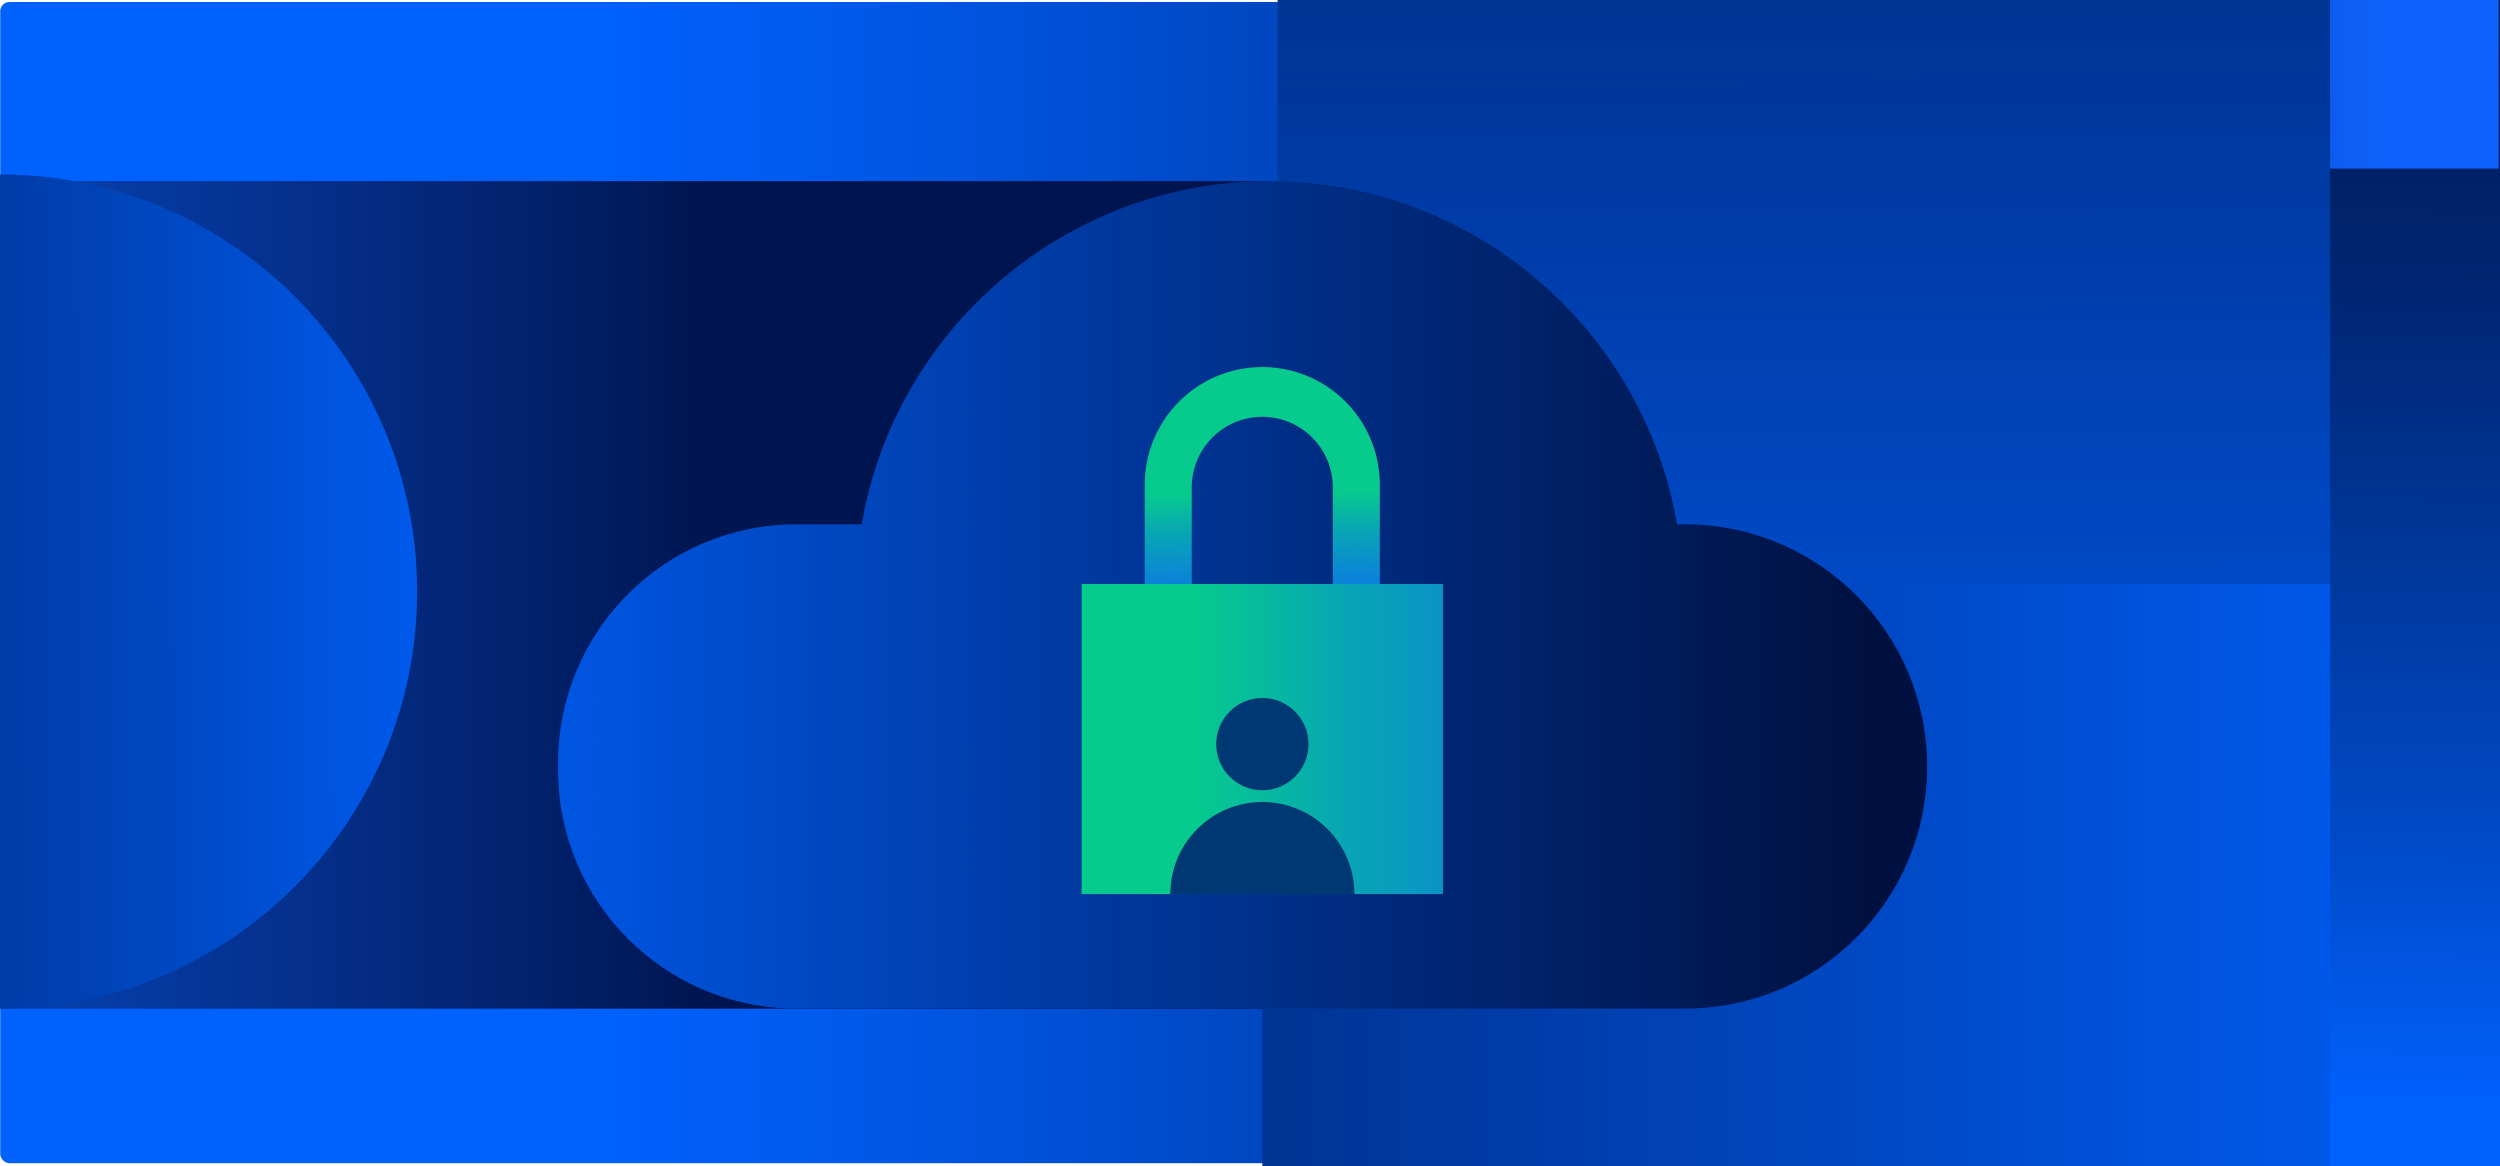 <?xml version="1.0" encoding="UTF-8"?>
<svg id="Layer_2" data-name="Layer 2" xmlns="http://www.w3.org/2000/svg" xmlns:xlink="http://www.w3.org/1999/xlink" viewBox="0 0 319.7 149.16">
  <defs>
    <style>
      .cls-1 {
        fill: #003874;
      }

      .cls-1, .cls-2, .cls-3, .cls-4, .cls-5, .cls-6, .cls-7, .cls-8, .cls-9, .cls-10, .cls-11 {
        stroke-width: 0px;
      }

      .cls-2 {
        fill: url(#linear-gradient);
      }

      .cls-3 {
        fill: url(#linear-gradient-10);
      }

      .cls-4 {
        fill: url(#linear-gradient-4);
      }

      .cls-5 {
        fill: url(#linear-gradient-2);
      }

      .cls-6 {
        fill: url(#linear-gradient-3);
      }

      .cls-7 {
        fill: url(#linear-gradient-8);
      }

      .cls-8 {
        fill: url(#linear-gradient-9);
      }

      .cls-9 {
        fill: url(#linear-gradient-7);
      }

      .cls-10 {
        fill: url(#linear-gradient-5);
      }

      .cls-11 {
        fill: url(#linear-gradient-6);
      }
    </style>
    <linearGradient id="linear-gradient" x1=".03" y1="74.5" x2="319.7" y2="74.5" gradientUnits="userSpaceOnUse">
      <stop offset=".24" stop-color="#0061fd"/>
      <stop offset=".33" stop-color="#005aed"/>
      <stop offset=".5" stop-color="#0048c3"/>
      <stop offset=".73" stop-color="#002c82"/>
      <stop offset=".95" stop-color="#001141"/>
    </linearGradient>
    <linearGradient id="linear-gradient-2" x1="-218.2" y1="76.08" x2="172.94" y2="76.08" gradientUnits="userSpaceOnUse">
      <stop offset=".32" stop-color="#0e62fc"/>
      <stop offset=".37" stop-color="#0d5df1"/>
      <stop offset=".46" stop-color="#0a51d6"/>
      <stop offset=".58" stop-color="#073daa"/>
      <stop offset=".73" stop-color="#02226d"/>
      <stop offset=".79" stop-color="#001550"/>
    </linearGradient>
    <linearGradient id="linear-gradient-3" x1="241.68" y1="536.8" x2="240.46" y2="-238.52" gradientUnits="userSpaceOnUse">
      <stop offset=".43" stop-color="#0061fd"/>
      <stop offset=".47" stop-color="#005df5"/>
      <stop offset=".54" stop-color="#0055e1"/>
      <stop offset=".61" stop-color="#0046bf"/>
      <stop offset=".7" stop-color="#003290"/>
      <stop offset=".79" stop-color="#001955"/>
      <stop offset=".82" stop-color="#001141"/>
    </linearGradient>
    <linearGradient id="linear-gradient-4" x1="-14.81" y1="111.92" x2="327.24" y2="111.92" gradientUnits="userSpaceOnUse">
      <stop offset=".05" stop-color="#001141"/>
      <stop offset=".19" stop-color="#001954"/>
      <stop offset=".46" stop-color="#002f88"/>
      <stop offset=".84" stop-color="#0051d9"/>
      <stop offset="1" stop-color="#0061fd"/>
    </linearGradient>
    <linearGradient id="linear-gradient-5" x1="-107.31" y1="76.07" x2="314.66" y2="76.07" gradientUnits="userSpaceOnUse">
      <stop offset=".36" stop-color="#0061fd"/>
      <stop offset=".6" stop-color="#003699"/>
      <stop offset=".82" stop-color="#001141"/>
    </linearGradient>
    <linearGradient id="linear-gradient-6" x1="161.01" y1="59.38" x2="161.6" y2="89.43" gradientUnits="userSpaceOnUse">
      <stop offset=".12" stop-color="#06cb8d"/>
      <stop offset=".29" stop-color="#08a5b4"/>
      <stop offset=".46" stop-color="#0b88d3"/>
      <stop offset=".62" stop-color="#0c73e9"/>
      <stop offset=".77" stop-color="#0d66f7"/>
      <stop offset=".91" stop-color="#0e62fc"/>
    </linearGradient>
    <linearGradient id="linear-gradient-7" x1="138.32" y1="94.51" x2="255.94" y2="94.51" xlink:href="#linear-gradient-6"/>
    <linearGradient id="linear-gradient-8" x1="-556.1" y1="734.95" x2="-874.09" y2="735.45" gradientTransform="translate(736.76 -659.57)" xlink:href="#linear-gradient-5"/>
    <linearGradient id="linear-gradient-9" x1="307.75" y1="204.99" x2="309.95" y2="-59.03" gradientUnits="userSpaceOnUse">
      <stop offset=".24" stop-color="#0061fd"/>
      <stop offset=".35" stop-color="#004dcf"/>
      <stop offset=".5" stop-color="#00389c"/>
      <stop offset=".63" stop-color="#002775"/>
      <stop offset=".76" stop-color="#001a58"/>
      <stop offset=".87" stop-color="#001347"/>
      <stop offset=".95" stop-color="#001141"/>
    </linearGradient>
    <linearGradient id="linear-gradient-10" x1="346.7" y1="10.72" x2="218.16" y2="10.92" xlink:href="#linear-gradient-2"/>
  </defs>
  <g id="Layer_1-2" data-name="Layer 1">
    <g>
      <g>
        <rect class="cls-2" x=".03" y=".26" width="319.67" height="148.49" rx="1.17" ry="1.17"/>
        <rect class="cls-5" x=".03" y="23.16" width="162.29" height="105.83"/>
        <rect class="cls-6" x="163.38" width="155.15" height="148.75"/>
        <rect class="cls-4" x="161.43" y="74.68" width="157.11" height="74.48"/>
        <path class="cls-10" d="M215.48,67.05h-1.03c-4.28-24.92-25.99-43.89-52.13-43.89s-47.85,18.97-52.13,43.89h-8.34c-16.84,0-30.48,13.65-30.48,30.48v.97c0,16.84,13.65,30.48,30.48,30.48h113.63c4.28,0,8.35-.87,12.05-2.43,1.39-.59,2.73-1.27,4-2.05,1.7-1.03,3.3-2.23,4.76-3.56,6.23-5.66,10.15-13.84,10.15-22.92h0c0-17.1-13.86-30.97-30.97-30.97Z"/>
        <g>
          <path class="cls-11" d="M166.28,88.7h-13.88v-26.38c0-4.98,4.04-9.02,9.02-9.02h0c4.98,0,9.02,4.04,9.02,9.02v12.36h6.01v-12.71c0-8.3-6.73-15.03-15.03-15.03h0c-8.3,0-15.03,6.73-15.03,15.03v37.16h30.06v-10.44h-10.17Z"/>
          <rect class="cls-9" x="138.32" y="74.68" width="46.2" height="39.65"/>
        </g>
        <path class="cls-7" d="M0,128.99c29.46,0,53.34-23.88,53.34-53.34,0-29.46-23.88-53.34-53.34-53.34v106.67Z"/>
        <rect class="cls-8" x="297.97" width="21.73" height="149.16"/>
        <rect class="cls-3" x="297.97" width="21.56" height="21.56"/>
      </g>
      <g>
        <circle class="cls-1" cx="161.43" cy="95.16" r="5.9"/>
        <path class="cls-1" d="M173.2,114.33c0-6.5-5.27-11.77-11.77-11.77s-11.77,5.27-11.77,11.77h23.54Z"/>
      </g>
    </g>
  </g>
</svg>
